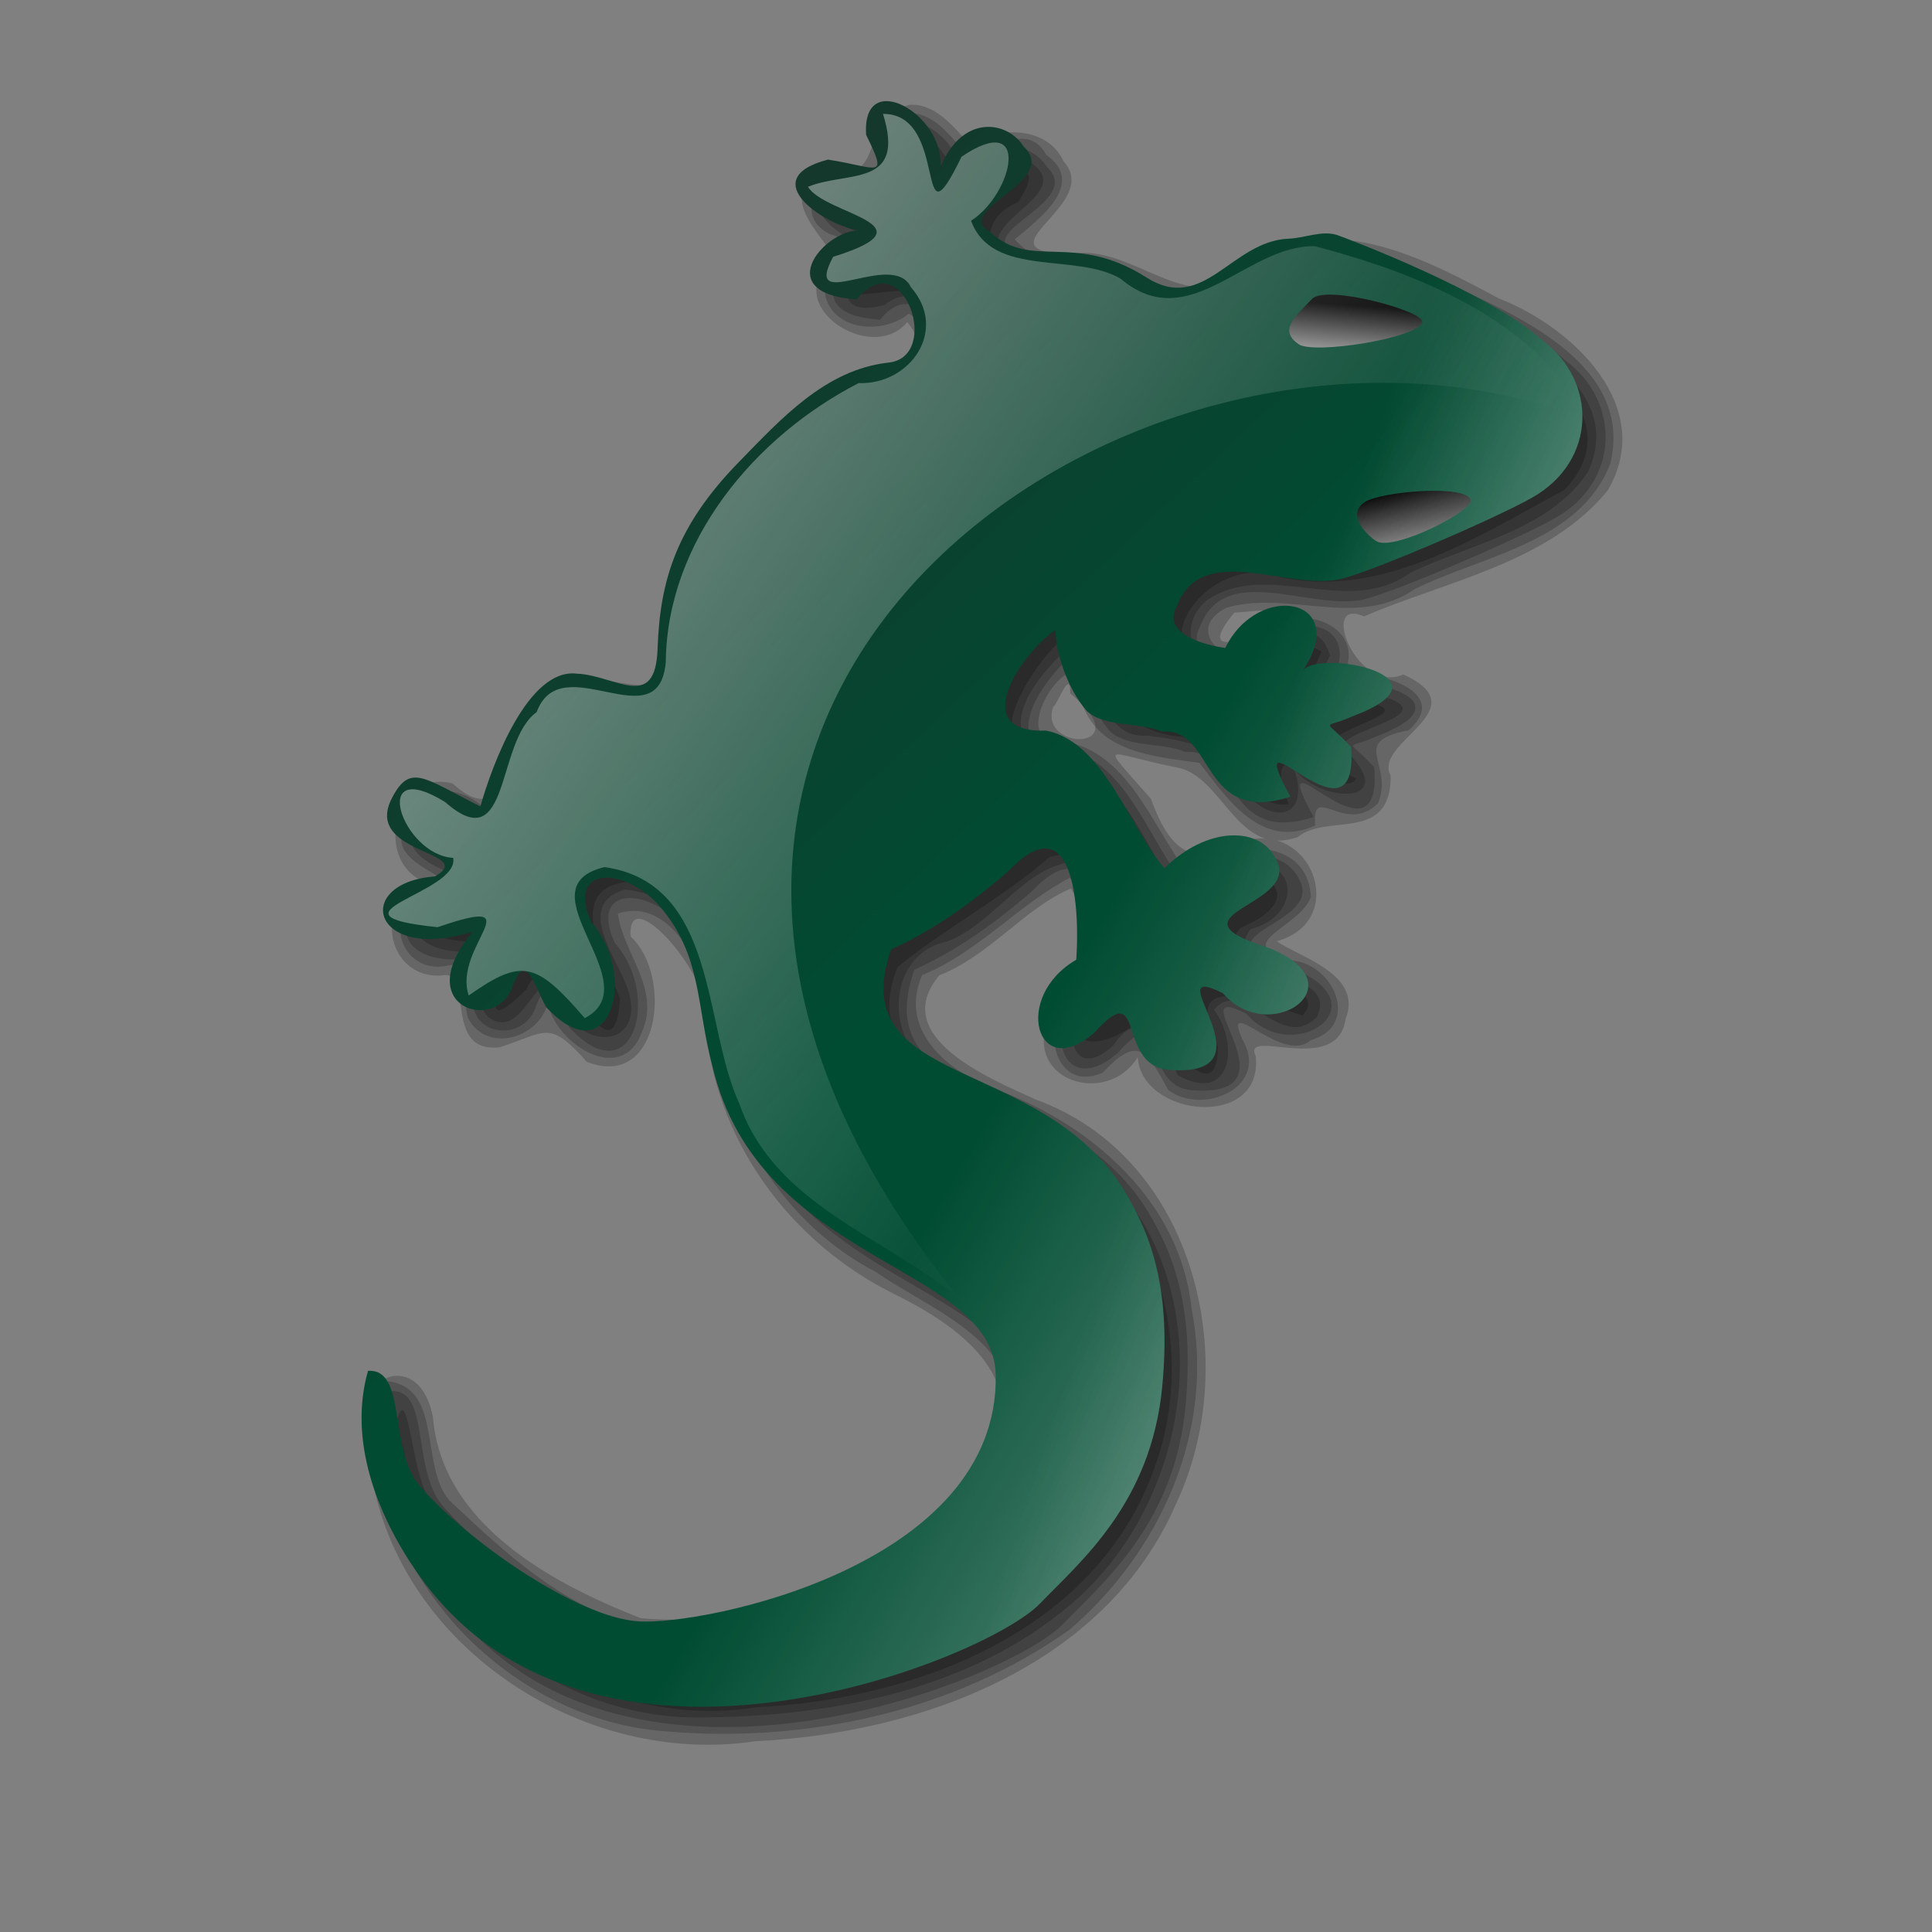 <?xml version="1.0" encoding="UTF-8" standalone="no"?>
<!-- Created with Inkscape (http://www.inkscape.org/) -->

<svg
   xmlns:dc="http://purl.org/dc/elements/1.1/"
   xmlns:cc="http://creativecommons.org/ns#"
   xmlns:rdf="http://www.w3.org/1999/02/22-rdf-syntax-ns#"
   xmlns:svg="http://www.w3.org/2000/svg"
   xmlns="http://www.w3.org/2000/svg"
   xmlns:xlink="http://www.w3.org/1999/xlink"
   xmlns:sodipodi="http://sodipodi.sourceforge.net/DTD/sodipodi-0.dtd"
   xmlns:inkscape="http://www.inkscape.org/namespaces/inkscape"
   width="128pt"
   height="128pt"
   id="svg2"
   sodipodi:version="0.32"
   inkscape:version="0.48.1 "
   sodipodi:docname="nicubunuLizard.svg"
   inkscape:export-filename="/home/nicu/Desktop/seamonkey/green_lizard_simple/lizard_logo.png"
   inkscape:export-xdpi="72.000000"
   inkscape:export-ydpi="72.000000"
   inkscape:output_extension="org.inkscape.output.svg.inkscape"
   sodipodi:modified="true"
   version="1.1">
  <rect width="100%" height="100%" fill="#808080" stroke="none"/>
  <defs
     id="defs4">
    <linearGradient
       inkscape:collect="always"
       id="linearGradient3593">
      <stop
         style="stop-color:#ffffff;stop-opacity:1;"
         offset="0"
         id="stop3595" />
      <stop
         style="stop-color:#ffffff;stop-opacity:0;"
         offset="1"
         id="stop3597" />
    </linearGradient>
    <linearGradient
       id="linearGradient3575">
      <stop
         style="stop-color:#004c32;stop-opacity:1;"
         offset="0"
         id="stop3577" />
      <stop
         style="stop-color:#1b3129;stop-opacity:1;"
         offset="1"
         id="stop3579" />
    </linearGradient>
    <linearGradient
       id="linearGradient3565">
      <stop
         style="stop-color:#000000;stop-opacity:1;"
         offset="0"
         id="stop3567" />
      <stop
         style="stop-color:#ffffff;stop-opacity:1;"
         offset="1"
         id="stop3569" />
    </linearGradient>
    <linearGradient
       inkscape:collect="always"
       xlink:href="#linearGradient3565"
       id="linearGradient3571"
       x1="118.718"
       y1="26.923"
       x2="118.205"
       y2="34.359"
       gradientUnits="userSpaceOnUse" />
    <linearGradient
       inkscape:collect="always"
       xlink:href="#linearGradient3565"
       id="linearGradient3573"
       x1="123.628"
       y1="43.512"
       x2="124.9"
       y2="53.169"
       gradientUnits="userSpaceOnUse" />
    <linearGradient
       inkscape:collect="always"
       xlink:href="#linearGradient3575"
       id="linearGradient3581"
       x1="88.974"
       y1="79.85"
       x2="34.872"
       y2="22.051"
       gradientUnits="userSpaceOnUse" />
    <linearGradient
       inkscape:collect="always"
       xlink:href="#linearGradient3593"
       id="linearGradient3599"
       x1="202.308"
       y1="131.282"
       x2="101.795"
       y2="73.333"
       gradientUnits="userSpaceOnUse" />
    <linearGradient
       inkscape:collect="always"
       xlink:href="#linearGradient3593"
       id="linearGradient4426"
       gradientUnits="userSpaceOnUse"
       x1="202.308"
       y1="131.282"
       x2="101.795"
       y2="98.333" />
    <linearGradient
       inkscape:collect="always"
       xlink:href="#linearGradient3593"
       id="linearGradient1343"
       x1="-33.741"
       y1="-22.594"
       x2="112.656"
       y2="73.406"
       gradientUnits="userSpaceOnUse" />
  </defs>
  <sodipodi:namedview
     id="base"
     pagecolor="#ffffff"
     bordercolor="#666666"
     borderopacity="1.0"
     inkscape:pageopacity="0.0"
     inkscape:pageshadow="2"
     inkscape:zoom="1"
     inkscape:cx="80"
     inkscape:cy="79.5"
     inkscape:document-units="px"
     inkscape:current-layer="layer1"
     inkscape:window-width="1152"
     inkscape:window-height="746"
     inkscape:window-x="0"
     inkscape:window-y="24"
     showgrid="false"
     inkscape:window-maximized="0" />
  <g
     inkscape:label="Layer 1"
     inkscape:groupmode="layer"
     id="layer1">
    <g
       id="g4399"
       transform="translate(2.051,1.795)">
      <path
         style="opacity:0.2;fill:#000000;fill-opacity:1"
         d="M 78.156,10.688 C 81.426,17.334 75.019,15.467 72.094,16.719 C 76.449,19.85 86.117,20.458 75.599,22.111 C 69.526,26.39 78.531,22.322 80.5,24.688 C 84.534,28.499 81.21,34.515 75.963,34.306 C 67.032,39.067 59.375,48.039 59.278,58.624 C 58.607,66.32 49.122,57.153 47.151,64.081 C 44.456,69.542 43.817,76.34 37.031,70.312 C 32.315,73.451 45.319,74.944 39.375,78.562 C 31.276,80.122 39.648,82.798 43.431,80.458 C 45.925,78.848 37.772,92.197 44.454,85.595 C 46.983,79.665 52.115,95.219 52.723,86.408 C 51.583,83.358 47.491,76.605 53.531,76.094 C 63.355,77.445 62.676,89.372 65.459,96.485 C 68.828,107.593 82.102,109.368 88.438,117.781 C 92.66,129.041 81.002,138.683 71.274,141.675 C 62.895,145.067 52.866,146.216 45.375,140.125 C 40.157,136.382 33.712,132.221 33.531,125.062 C 33.903,140.54 50.118,151.387 64.808,149.011 C 78.948,148.31 94.903,142.254 99.955,127.796 C 104.143,116.327 99.464,101.553 87.153,97.545 C 81.432,95.418 74.165,90.782 77.25,83.625 C 81.148,80.396 86.546,77.498 90.625,73.938 C 97.057,71.823 97.355,82.285 96,85.938 C 90.239,90.901 95.404,91.535 99.156,87.844 C 100.686,89.704 105.493,96.605 105.531,90.688 C 101.986,83.507 109.493,86.846 113,87.906 C 116.075,84.613 103.854,84.771 107.531,80.156 C 114.888,77.161 107.917,72.962 104.061,77.684 C 100.77,80.125 99.239,72.443 97.094,70.375 C 95.715,64.916 87.504,67.635 87.312,62.094 C 87.471,58.878 93.673,50.966 94.584,54.679 C 94.468,60.258 98.569,63.591 103.923,63.324 C 107.642,63.723 107.708,69.724 111.781,69.25 C 108.847,61.489 116.513,69.283 117.754,66.971 C 108.988,62.94 124.974,61.564 118.845,60.267 C 111.808,61.695 111.489,63.234 114.688,55.75 C 110.457,53.304 109.158,62.255 104.219,57.594 C 98.981,54.033 105.687,47.324 110.562,49.062 C 119.732,51.367 128.416,45.626 136.156,41.469 C 142.128,35.231 133.552,28.834 127.976,26.715 C 121.93,23.323 114.037,19.712 108.156,25.469 C 102.528,29.568 97.21,22.521 91.165,23.565 C 86.907,23.675 82.5,18.507 87.906,16.031 C 91.85,10.102 81.857,14.876 81.969,19.188 C 81.533,16.24 82.196,10.854 78.156,10.688 z "
         id="path4401" />
      <path
         style="opacity:0.2;fill:#000000;fill-opacity:1"
         d="M 77.844,9.844 C 78.882,15.381 77.039,15.572 71.803,15.452 C 69.145,18.824 79.04,19.676 78.119,20.661 C 73.717,19.804 69.867,26.758 76.08,25.149 C 80.684,21.466 84.244,32.047 78.656,32.75 C 70.572,34.588 64.772,41.774 60.717,48.563 C 58.147,52.376 60.333,58.218 56.906,61.281 C 53.484,61.359 49.03,58.456 47.086,62.931 C 44.421,65.122 44.482,70.939 42.193,71.969 C 39.971,69.461 32.934,68.692 35.866,73.303 C 39.665,74.2 41.705,78.512 36.469,78.562 C 31.677,80.87 38.325,83.407 40.801,81.719 C 46.667,79.823 37.95,85.712 41.281,88.188 C 44.553,90.184 45.508,82.005 47.807,86.451 C 48.614,91.12 55.106,90.979 53.438,85.688 C 52.624,83.022 48.543,78.13 53.156,76.781 C 61.375,77.643 62.517,87.529 63.688,94 C 66.058,104.765 76.777,109.575 85.125,115.031 C 91.992,120.513 87.666,130.834 81.65,135.067 C 74.395,140.894 64.739,143.895 55.527,143.738 C 47.867,141.877 40.93,136.831 36.029,130.819 C 34.27,128.979 33.998,119.113 32.873,124.232 C 32.48,138.135 45.537,149.765 59.13,149.913 C 70.75,149.956 83.434,147.685 92.492,139.965 C 102.552,131.492 105.596,115.12 97.67,104.312 C 93.164,97.046 82.656,97.093 78.097,90.229 C 76.39,86.867 77.539,82.197 81.609,81.375 C 85.793,79.776 88.442,74.683 92.875,74.312 C 96.622,76.243 95.936,82.037 95.531,85.375 C 91.567,86.369 91.711,94.69 96.281,90.562 C 98.758,86.771 101.075,90.468 101.974,93.179 C 106.706,95.818 107.484,90.496 105.188,87.406 C 107.738,84.299 111.11,91.32 114.281,88.031 C 116.425,83.659 105.293,84.685 108.406,80.281 C 113.303,79.057 112.561,73.085 107.237,74.975 C 103.899,77.276 101.628,78.668 99.938,73.75 C 97.703,69.873 95.112,64.745 89.906,64.938 C 85.361,62.176 90.575,56.788 93.266,54.612 C 94.857,55.762 94.465,63.558 99.344,63.188 C 102.727,63.608 106.362,64.212 107.688,67.875 C 110.346,71.322 113.734,70.377 112.281,66.188 C 114.867,69.251 121.535,69.244 116.987,64.675 C 114.426,62.875 125.765,61.618 120.387,59.805 C 115.358,58.603 112.026,62.764 115.443,56.095 C 113.753,50.929 109.306,58.101 107.312,57.725 C 103.533,57.866 101.625,53.724 104.531,51.25 C 109.92,47.55 117.006,52.821 122.517,48.803 C 127.841,46.244 134.793,45.037 138.212,39.909 C 141.297,33.321 134.084,28.836 129.052,26.427 C 123.11,23.489 115.721,18.88 109.506,23.682 C 106.45,26.543 102.236,26.693 98.875,24.288 C 94.964,21.975 88.208,24.348 86.031,19.562 C 86.357,16.851 93.005,14.905 88.594,12.312 C 84.278,10.154 82.069,21.368 82.156,13.312 C 81.509,11.765 79.778,9.381 77.844,9.844 z "
         id="path4406" />
      <path
         style="opacity:0.2;fill:#000000;fill-opacity:1"
         d="M 118.068,20.746 C 116.71,20.347 115.312,21.023 113.825,21.085 C 108.763,21.298 106.344,27.772 101.241,24.489 C 94.77,20.41 91.143,23.923 87.456,20.477 C 84.054,18.542 93.726,16.046 90.425,12.946 C 88.945,10.591 84.919,10.11 83.06,14.827 C 83.552,10.143 76.092,5.864 76.513,11.917 C 78.495,15.966 77.589,14.782 73.136,14.099 C 66.419,15.856 73.248,20.174 76.178,20.404 C 73.255,19.867 67.68,25.925 75.686,26.445 C 79.774,21.422 83.285,31.602 78.431,32.038 C 72.881,32.673 68.95,37.05 65.305,40.777 C 59.749,46.456 58.293,51.281 58.09,57.295 C 57.898,62.955 54.357,59.634 50.944,59.509 C 46.688,58.995 43.531,67.362 42.435,71.241 C 37.419,68.713 36.234,67.389 34.622,70.5 C 32.018,75.525 42.253,75.178 38.418,77.422 C 31.108,77.961 32.778,85.093 41.754,82.306 C 36.218,88.926 43.645,91.243 45.202,87.329 C 46.459,83.757 47.219,87.171 48.237,88.951 C 53.836,95.06 56.419,86.197 52.264,81.506 C 49.908,76.434 55.21,76.535 58.244,80.022 C 62.047,84.392 61.498,88.915 62.932,94.167 C 67.047,111.727 87.814,111.657 87.962,121.497 C 88.214,138.315 62.274,143.581 56.43,143.228 C 50.972,142.898 41.186,136.067 37.036,131.2 C 34.294,127.984 35.957,120.878 32.51,121.096 C 30.764,127.19 33.266,133.73 36.787,138.83 C 51.958,160.806 87.049,146.673 91.867,141.654 C 95.399,137.976 101.697,132.808 102.672,122.442 C 103.439,114.28 101.879,109.352 99.281,105.122 C 91.915,93.129 74.402,96.162 78.721,83.862 C 82.512,82.161 85.881,79.702 89.027,77.011 C 94.958,70.727 95.385,80.449 95.073,84.782 C 89.387,88.068 91.581,95.728 96.701,91.195 C 101.189,86.204 98.616,93.98 103.117,94.5 C 113.134,95.335 101.77,84.603 108.029,87.739 C 112.336,92.75 120.866,86.44 110.994,83.37 C 103.579,80.703 114.836,79.877 112.748,75.964 C 111.382,72.951 106.647,72.964 102.86,76.699 C 99.685,73.015 97.535,65.57 92.414,64.537 C 85.357,64.805 90.279,57.649 93.246,55.643 C 93.225,57.472 94.232,60.81 96.032,62.836 C 97.675,64.278 100.595,63.753 102.654,64.628 C 107.36,64.215 105.958,72.935 113.989,70.384 C 109.239,61.604 120.114,75.819 119.35,65.986 C 116.881,63.309 116.804,64.484 119.422,63.297 C 128.905,59.772 116.554,57.314 115.087,59.229 C 119.369,52.83 111.15,51.282 108.238,57.233 C 106.574,57.021 102.61,56.034 103.926,53.62 C 103.93,53.614 103.931,53.608 103.934,53.602 C 103.956,53.562 103.957,53.53 103.982,53.49 C 106.199,47.756 113.878,52.235 118.437,51.147 C 121.182,50.492 131.956,45.866 135.326,43.968 C 141.146,40.689 141.054,33.638 136.288,30.088 C 131.547,25.773 118.521,20.879 118.068,20.746 z "
         id="path4411" />
      <path
         style="opacity:0.2;fill:#000000;fill-opacity:1"
         d="M 78.375,8.188 C 73.414,7.923 78.409,15.69 74.314,13.526 C 71.102,12.302 67.486,16.971 71.208,18.868 C 76.064,20.333 70.297,21.584 70.875,24.438 C 71.798,27.622 76.208,27.648 78.218,25.91 C 82.013,28.049 79.053,32.59 75.273,32.171 C 68.901,35.022 63.839,40.699 60.139,46.505 C 57.243,50.383 58.269,55.752 56.375,59.781 C 52.821,59.029 47.972,57.523 45.98,61.891 C 43.263,63.759 43.559,70.35 40.647,69.54 C 37.956,66.925 33.582,67.956 33.469,71.969 C 32.58,75.152 41.507,76.467 35.938,77.188 C 31.643,78.06 32.949,84.092 37.124,83.572 C 41.593,82.69 38.308,85.166 39.312,88.188 C 41.025,91.289 45.508,89.915 46.344,86.844 C 47.04,90.396 52.833,94.165 54.625,89.438 C 56.39,85.601 52.956,82.37 52.531,78.906 C 57.338,77.294 60.458,84.233 61.011,88.378 C 61.88,97.637 67.02,106.257 75.37,110.595 C 80.262,114.037 88.864,116.912 86.969,124.469 C 83.582,136.134 70.259,140.918 59.282,142.131 C 50.714,142.996 43.495,136.275 37.656,130.75 C 34.943,127.662 37.222,120.483 31.844,120.188 C 28.511,135.244 41.888,150.103 56.709,151.142 C 69.069,152.223 82.213,149.416 92.406,142.188 C 100.503,135.261 105.325,124.496 103.207,113.806 C 102.226,104.373 94.444,97.596 85.985,94.448 C 81.786,92.963 77.258,89.276 79.406,84.344 C 84.312,82.358 87.915,78.125 92.438,75.75 C 94.528,78.03 95.653,83.767 92.688,85.781 C 89.735,88.087 90.808,94.927 95.344,92.969 C 98.579,89.5 99.29,91.106 101.156,94.5 C 104.22,96.794 110.188,94.223 107.688,90 C 105.845,85.828 111.294,92.335 113.719,90.094 C 118.136,88.847 115.843,83.424 112.132,83.053 C 106.378,81.619 112.764,80.182 113.75,77.438 C 113.46,71.865 105.963,72.291 103.062,75.625 C 99.585,71.136 97.355,63.567 90.562,63.594 C 87.398,62.172 93.701,54.04 93.312,59.531 C 94.447,64.648 99.65,64.996 103.906,65.594 C 106.331,68.736 109.359,73.304 114.125,71.125 C 113.821,67.194 116.731,72.074 119.688,69.156 C 121.105,65.591 117.054,63.733 122.375,62.719 C 126.32,59.285 119.407,57.252 116.594,57.906 C 118.991,53.318 112.07,51.01 109.465,54.442 C 108.038,58.547 101.824,54.204 106.231,51.917 C 111.635,50.252 117.775,53.817 122.925,50.244 C 128.924,47.274 137.483,46.117 140.188,39.188 C 142.142,31.252 133.766,26.943 127.819,24.144 C 122.36,21.395 115.968,18.022 110.031,21.531 C 107.019,24.303 102.974,25.5 99.463,22.926 C 95.884,20.507 90.455,22.783 87.594,19.344 C 89.704,17.557 93.977,14.453 90.374,11.88 C 88.196,7.956 83.53,13.677 82.938,11.355 C 81.734,10.025 80.352,8.231 78.375,8.188 z "
         id="path4414" />
      <path
         style="opacity:0.2;fill:#000000;fill-opacity:1"
         d="M 78.25,7.469 C 73.355,8.851 76.78,14.345 70.712,13.477 C 65.817,15.592 71.771,19.861 71.55,21.215 C 66.713,25.08 74.95,30.505 78.094,26.656 C 82.279,31.887 72.391,30.829 70.25,34.062 C 62.821,40.031 56.313,48.11 56.344,58.093 C 54.562,60.296 48.135,55.652 46.161,60.441 C 42.464,62.74 43.287,72.249 37.929,67.417 C 32.58,65.963 30.652,75.168 36.25,76.344 C 30.615,76.94 31.822,85.084 37.311,84.335 C 39.691,84.361 37.176,91.28 42.094,90.719 C 46.225,89.389 46.422,88.221 49.781,92 C 56.278,94.564 57.405,84.35 53.656,80.938 C 53.305,75.686 61.25,85.071 60.227,88.199 C 60.964,98.759 67.605,107.893 76.971,112.533 C 82.326,115.147 89.096,119.81 85.531,126.656 C 79.77,137.3 66.029,142.108 54.571,141.159 C 46.721,138.092 37.038,132.883 36.206,123.504 C 35.156,117.227 28.665,119.404 30.438,125.531 C 31.296,142.342 48.496,154.459 64.684,152.019 C 79.35,151.299 95.714,145.346 101.913,130.885 C 107.768,118.268 103.437,100.43 89.454,95.336 C 85.291,93.45 76.395,89.763 80.933,84.352 C 85.318,82.67 88.536,78.357 92.562,76.688 C 95.134,81.172 92.76,84.725 90.504,88.367 C 88.479,93.717 95.738,95.963 98.452,91.601 C 98.8,96.924 109.588,98.021 108.875,91.5 C 107.592,88.862 116.105,93.343 116.812,88.219 C 118.43,84.19 112.476,82.687 110.75,81.344 C 116.936,79.624 114.098,71.211 108.344,72.375 C 103.745,74.832 101.503,74.01 99.625,68.781 C 94.933,63.389 95.378,64.707 101.849,65.989 C 105.987,66.656 107.202,74.078 112.609,72.137 C 115.202,70.014 120.842,72.705 120.799,66.724 C 119.148,63.742 128.734,60.9 121.906,57.781 C 117.82,59.615 114.417,50.86 118.438,52.656 C 125.7,49.531 134.756,47.921 139.969,41.531 C 144.302,34.118 136.867,27.1 130.367,24.574 C 123.602,20.953 114.937,16.304 107.938,22.028 C 103.056,26.624 97.994,19.548 92.442,20.66 C 84.031,20.393 95.405,16.331 91.913,12.474 C 90.318,9.063 85.77,9.592 83.562,10.906 C 82.174,9.405 80.546,7.288 78.25,7.469 z M 111.812,52.312 C 109.699,54.112 102.964,57.142 106.988,52.32 C 108.6,52.244 110.214,51.909 111.812,52.312 z M 92.5,59.469 C 98.771,64.595 89.597,64.659 90.988,60.645 C 91.39,60.429 92.485,57.159 92.5,59.469 z "
         id="path4419" />
    </g>
    <path
       style="fill:url(#linearGradient3581);fill-opacity:1.0"
       d="M 118.068,20.746 C 116.71,20.347 115.312,21.023 113.825,21.085 C 108.763,21.298 106.344,27.772 101.241,24.489 C 94.77,20.41 91.143,23.923 87.456,20.477 C 84.054,18.542 93.726,16.046 90.425,12.946 C 88.945,10.591 84.919,10.11 83.06,14.827 C 83.552,10.143 76.092,5.864 76.513,11.917 C 78.495,15.966 77.589,14.782 73.136,14.099 C 66.419,15.856 73.248,20.174 76.178,20.404 C 73.255,19.867 67.68,25.925 75.686,26.445 C 79.774,21.422 83.285,31.602 78.431,32.038 C 72.881,32.673 68.95,37.05 65.305,40.777 C 59.749,46.456 58.293,51.281 58.09,57.295 C 57.898,62.955 54.357,59.634 50.944,59.509 C 46.688,58.995 43.531,67.362 42.435,71.241 C 37.419,68.713 36.234,67.389 34.622,70.5 C 32.018,75.525 42.253,75.178 38.418,77.422 C 31.108,77.961 32.778,85.093 41.754,82.306 C 36.218,88.926 43.645,91.243 45.202,87.329 C 46.459,83.757 47.219,87.171 48.237,88.951 C 53.836,95.06 56.419,86.197 52.264,81.506 C 49.908,76.434 55.21,76.535 58.244,80.022 C 62.047,84.392 61.498,88.915 62.932,94.167 C 67.047,111.727 87.814,111.657 87.962,121.497 C 88.214,138.315 62.274,143.581 56.43,143.228 C 50.972,142.898 41.186,136.067 37.036,131.2 C 34.294,127.984 35.957,120.878 32.51,121.096 C 30.764,127.19 33.266,133.73 36.787,138.83 C 51.958,160.806 87.049,146.673 91.867,141.654 C 95.399,137.976 101.697,132.808 102.672,122.442 C 103.439,114.28 101.879,109.352 99.281,105.122 C 91.915,93.129 74.402,96.162 78.721,83.862 C 82.512,82.161 85.881,79.702 89.027,77.011 C 94.958,70.727 95.385,80.449 95.073,84.782 C 89.387,88.068 91.581,95.728 96.701,91.195 C 101.189,86.204 98.616,93.98 103.117,94.5 C 113.134,95.335 101.77,84.603 108.029,87.739 C 112.336,92.75 120.866,86.44 110.994,83.37 C 103.579,80.703 114.836,79.877 112.748,75.964 C 111.382,72.951 106.647,72.964 102.86,76.699 C 99.685,73.015 97.535,65.57 92.414,64.537 C 85.357,64.805 90.279,57.649 93.246,55.643 C 93.225,57.472 94.232,60.81 96.032,62.836 C 97.675,64.278 100.595,63.753 102.654,64.628 C 107.36,64.215 105.958,72.935 113.989,70.384 C 109.239,61.604 120.114,75.819 119.35,65.986 C 116.881,63.309 116.804,64.484 119.422,63.297 C 128.905,59.772 116.554,57.314 115.087,59.229 C 119.369,52.83 111.15,51.282 108.238,57.233 C 106.574,57.021 102.61,56.034 103.926,53.62 C 103.93,53.614 103.931,53.608 103.934,53.602 C 103.956,53.562 103.957,53.53 103.982,53.49 C 106.199,47.756 113.878,52.235 118.437,51.147 C 121.182,50.492 131.956,45.866 135.326,43.968 C 141.146,40.689 141.054,33.638 136.288,30.088 C 131.547,25.773 118.521,20.879 118.068,20.746 z "
       id="path1316"
       sodipodi:nodetypes="cscccccccccssccscccccscssscssssccccccccccccccccccsscsscs" />
    <path
       style="fill:url(#linearGradient3571);fill-opacity:1.0;fill-rule:evenodd;stroke:none;stroke-width:1px;stroke-linecap:butt;stroke-linejoin:miter;stroke-opacity:1"
       d="M 125.641,28.462 C 125.908,27.507 117.147,25.095 115.897,26.41 C 114.441,27.943 112.892,29.16 114.725,30.409 C 116.065,31.322 125.243,29.887 125.641,28.462 z "
       id="path1383"
       sodipodi:nodetypes="csss" />
    <path
       sodipodi:nodetypes="csss"
       id="path2111"
       d="M 129.912,44.166 C 130.179,45.12 123.271,48.633 121.641,47.837 C 121.216,47.63 118.711,45.606 120.544,44.357 C 121.884,43.444 129.513,42.74 129.912,44.166 z "
       style="fill:url(#linearGradient3573);fill-opacity:1;fill-rule:evenodd;stroke:none;stroke-width:1px;stroke-linecap:butt;stroke-linejoin:miter;stroke-opacity:1" />
    <path
       sodipodi:nodetypes="cscccccccccssccscccccscssscssssccccccccccccccccccsscsscs"
       id="path3583"
       d="M 118.068,20.746 C 116.71,20.347 115.312,21.023 113.825,21.085 C 108.763,21.298 106.344,27.772 101.241,24.489 C 94.77,20.41 91.143,23.923 87.456,20.477 C 84.054,18.542 93.726,16.046 90.425,12.946 C 88.945,10.591 84.919,10.11 83.06,14.827 C 83.552,10.143 76.092,5.864 76.513,11.917 C 78.495,15.966 77.589,14.782 73.136,14.099 C 66.419,15.856 73.248,20.174 76.178,20.404 C 73.255,19.867 67.68,25.925 75.686,26.445 C 79.774,21.422 83.285,31.602 78.431,32.038 C 72.881,32.673 68.95,37.05 65.305,40.777 C 59.749,46.456 58.293,51.281 58.09,57.295 C 57.898,62.955 54.357,59.634 50.944,59.509 C 46.688,58.995 43.531,67.362 42.435,71.241 C 37.419,68.713 36.234,67.389 34.622,70.5 C 32.018,75.525 42.253,75.178 38.418,77.422 C 31.108,77.961 32.778,85.093 41.754,82.306 C 36.218,88.926 43.645,91.243 45.202,87.329 C 46.459,83.757 47.219,87.171 48.237,88.951 C 53.836,95.06 56.419,86.197 52.264,81.506 C 49.908,76.434 55.21,76.535 58.244,80.022 C 62.047,84.392 61.498,88.915 62.932,94.167 C 67.047,111.727 87.814,111.657 87.962,121.497 C 88.214,138.315 62.274,143.581 56.43,143.228 C 50.972,142.898 41.186,136.067 37.036,131.2 C 34.294,127.984 35.957,120.878 32.51,121.096 C 30.764,127.19 33.266,133.73 36.787,138.83 C 51.958,160.806 87.049,146.673 91.867,141.654 C 95.399,137.976 101.697,132.808 102.672,122.442 C 103.439,114.28 101.879,109.352 99.281,105.122 C 91.915,93.129 74.402,96.162 78.721,83.862 C 82.512,82.161 85.881,79.702 89.027,77.011 C 94.958,70.727 95.385,80.449 95.073,84.782 C 89.387,88.068 91.581,95.728 96.701,91.195 C 101.189,86.204 98.616,93.98 103.117,94.5 C 113.134,95.335 101.77,84.603 108.029,87.739 C 112.336,92.75 120.866,86.44 110.994,83.37 C 103.579,80.703 114.836,79.877 112.748,75.964 C 111.382,72.951 106.647,72.964 102.86,76.699 C 99.685,73.015 97.535,65.57 92.414,64.537 C 85.357,64.805 90.279,57.649 93.246,55.643 C 93.225,57.472 94.232,60.81 96.032,62.836 C 97.675,64.278 100.595,63.753 102.654,64.628 C 107.36,64.215 105.958,72.935 113.989,70.384 C 109.239,61.604 120.114,75.819 119.35,65.986 C 116.881,63.309 116.804,64.484 119.422,63.297 C 128.905,59.772 116.554,57.314 115.087,59.229 C 119.369,52.83 111.15,51.282 108.238,57.233 C 106.574,57.021 102.61,56.034 103.926,53.62 C 103.93,53.614 103.931,53.608 103.934,53.602 C 103.956,53.562 103.957,53.53 103.982,53.49 C 106.199,47.756 113.878,52.235 118.437,51.147 C 121.182,50.492 131.956,45.866 135.326,43.968 C 141.146,40.689 141.054,33.638 136.288,30.088 C 131.547,25.773 118.521,20.879 118.068,20.746 z "
       style="fill:url(#linearGradient3599);fill-opacity:1.0" />
    <path
       style="fill:url(#linearGradient4426);fill-opacity:1.0"
       d="M 118.068,20.746 C 116.71,20.347 115.312,21.023 113.825,21.085 C 108.763,21.298 106.344,27.772 101.241,24.489 C 94.77,20.41 91.143,23.923 87.456,20.477 C 84.054,18.542 93.726,16.046 90.425,12.946 C 88.945,10.591 84.919,10.11 83.06,14.827 C 83.552,10.143 76.092,5.864 76.513,11.917 C 78.495,15.966 77.589,14.782 73.136,14.099 C 66.419,15.856 73.248,20.174 76.178,20.404 C 73.255,19.867 67.68,25.925 75.686,26.445 C 79.774,21.422 83.285,31.602 78.431,32.038 C 72.881,32.673 68.95,37.05 65.305,40.777 C 59.749,46.456 58.293,51.281 58.09,57.295 C 57.898,62.955 54.357,59.634 50.944,59.509 C 46.688,58.995 43.531,67.362 42.435,71.241 C 37.419,68.713 36.234,67.389 34.622,70.5 C 32.018,75.525 42.253,75.178 38.418,77.422 C 31.108,77.961 32.778,85.093 41.754,82.306 C 36.218,88.926 43.645,91.243 45.202,87.329 C 46.459,83.757 47.219,87.171 48.237,88.951 C 53.836,95.06 56.419,86.197 52.264,81.506 C 49.908,76.434 55.21,76.535 58.244,80.022 C 62.047,84.392 61.498,88.915 62.932,94.167 C 67.047,111.727 87.814,111.657 87.962,121.497 C 88.214,138.315 62.274,143.581 56.43,143.228 C 50.972,142.898 41.186,136.067 37.036,131.2 C 34.294,127.984 35.957,120.878 32.51,121.096 C 30.764,127.19 33.266,133.73 36.787,138.83 C 51.958,160.806 87.049,146.673 91.867,141.654 C 95.399,137.976 101.697,132.808 102.672,122.442 C 103.439,114.28 101.879,109.352 99.281,105.122 C 91.915,93.129 74.402,96.162 78.721,83.862 C 82.512,82.161 85.881,79.702 89.027,77.011 C 94.958,70.727 95.385,80.449 95.073,84.782 C 89.387,88.068 91.581,95.728 96.701,91.195 C 101.189,86.204 98.616,93.98 103.117,94.5 C 113.134,95.335 101.77,84.603 108.029,87.739 C 112.336,92.75 120.866,86.44 110.994,83.37 C 103.579,80.703 114.836,79.877 112.748,75.964 C 111.382,72.951 106.647,72.964 102.86,76.699 C 99.685,73.015 97.535,65.57 92.414,64.537 C 85.357,64.805 90.279,57.649 93.246,55.643 C 93.225,57.472 94.232,60.81 96.032,62.836 C 97.675,64.278 100.595,63.753 102.654,64.628 C 107.36,64.215 105.958,72.935 113.989,70.384 C 109.239,61.604 120.114,75.819 119.35,65.986 C 116.881,63.309 116.804,64.484 119.422,63.297 C 128.905,59.772 116.554,57.314 115.087,59.229 C 119.369,52.83 111.15,51.282 108.238,57.233 C 106.574,57.021 102.61,56.034 103.926,53.62 C 103.93,53.614 103.931,53.608 103.934,53.602 C 103.956,53.562 103.957,53.53 103.982,53.49 C 106.199,47.756 113.878,52.235 118.437,51.147 C 121.182,50.492 131.956,45.866 135.326,43.968 C 141.146,40.689 141.054,33.638 136.288,30.088 C 131.547,25.773 118.521,20.879 118.068,20.746 z "
       id="path4424"
       sodipodi:nodetypes="cscccccccccssccscccccscssscssssccccccccccccccccccsscsscs" />
    <path
       style="fill:url(#linearGradient1343);fill-opacity:1"
       d="M 78,10.062 C 80.047,16.604 74.861,15.072 71.375,16.5 C 72.831,18.958 82.775,19.826 73.594,22.688 C 70.816,27.863 78.859,22.001 80.469,25.375 C 83.785,29.141 80.43,33.999 75.844,33.844 C 66.701,38.548 58.918,47.781 58.812,58.5 C 58.193,65.527 49.565,57.05 47.406,62.906 C 43.748,65.538 45.157,75.984 39.312,70.844 C 32.506,66.654 35.534,75.54 40.031,75.781 C 40.641,78.932 27.886,80.783 38.656,81.906 C 47.339,78.916 39.953,83.606 41.406,87.938 C 46.121,84.62 47.363,84.966 51.656,89.938 C 57.487,86.904 45.891,78.394 53.406,76.594 C 63.389,78.033 62.074,90.467 65.312,97.5 C 68.428,106.442 78.091,109.183 84.781,114.75 C 42.665,62.713 99.345,22.913 138.656,36.5 C 138.622,35.641 138.455,34.73 138.062,33.719 C 132.853,27.152 123.953,23.791 116.156,21.75 C 110.074,21.616 105.103,29.775 99,24.625 C 95.05,22.267 87.653,24.593 85.781,19.5 C 89.519,17.107 91.149,9.645 84.938,13.844 C 80.721,22.547 83.949,10.004 78,10.062 z "
       id="path1331"
       sodipodi:nodetypes="cccccccccccccccccccccc" />
  </g>
</svg>
